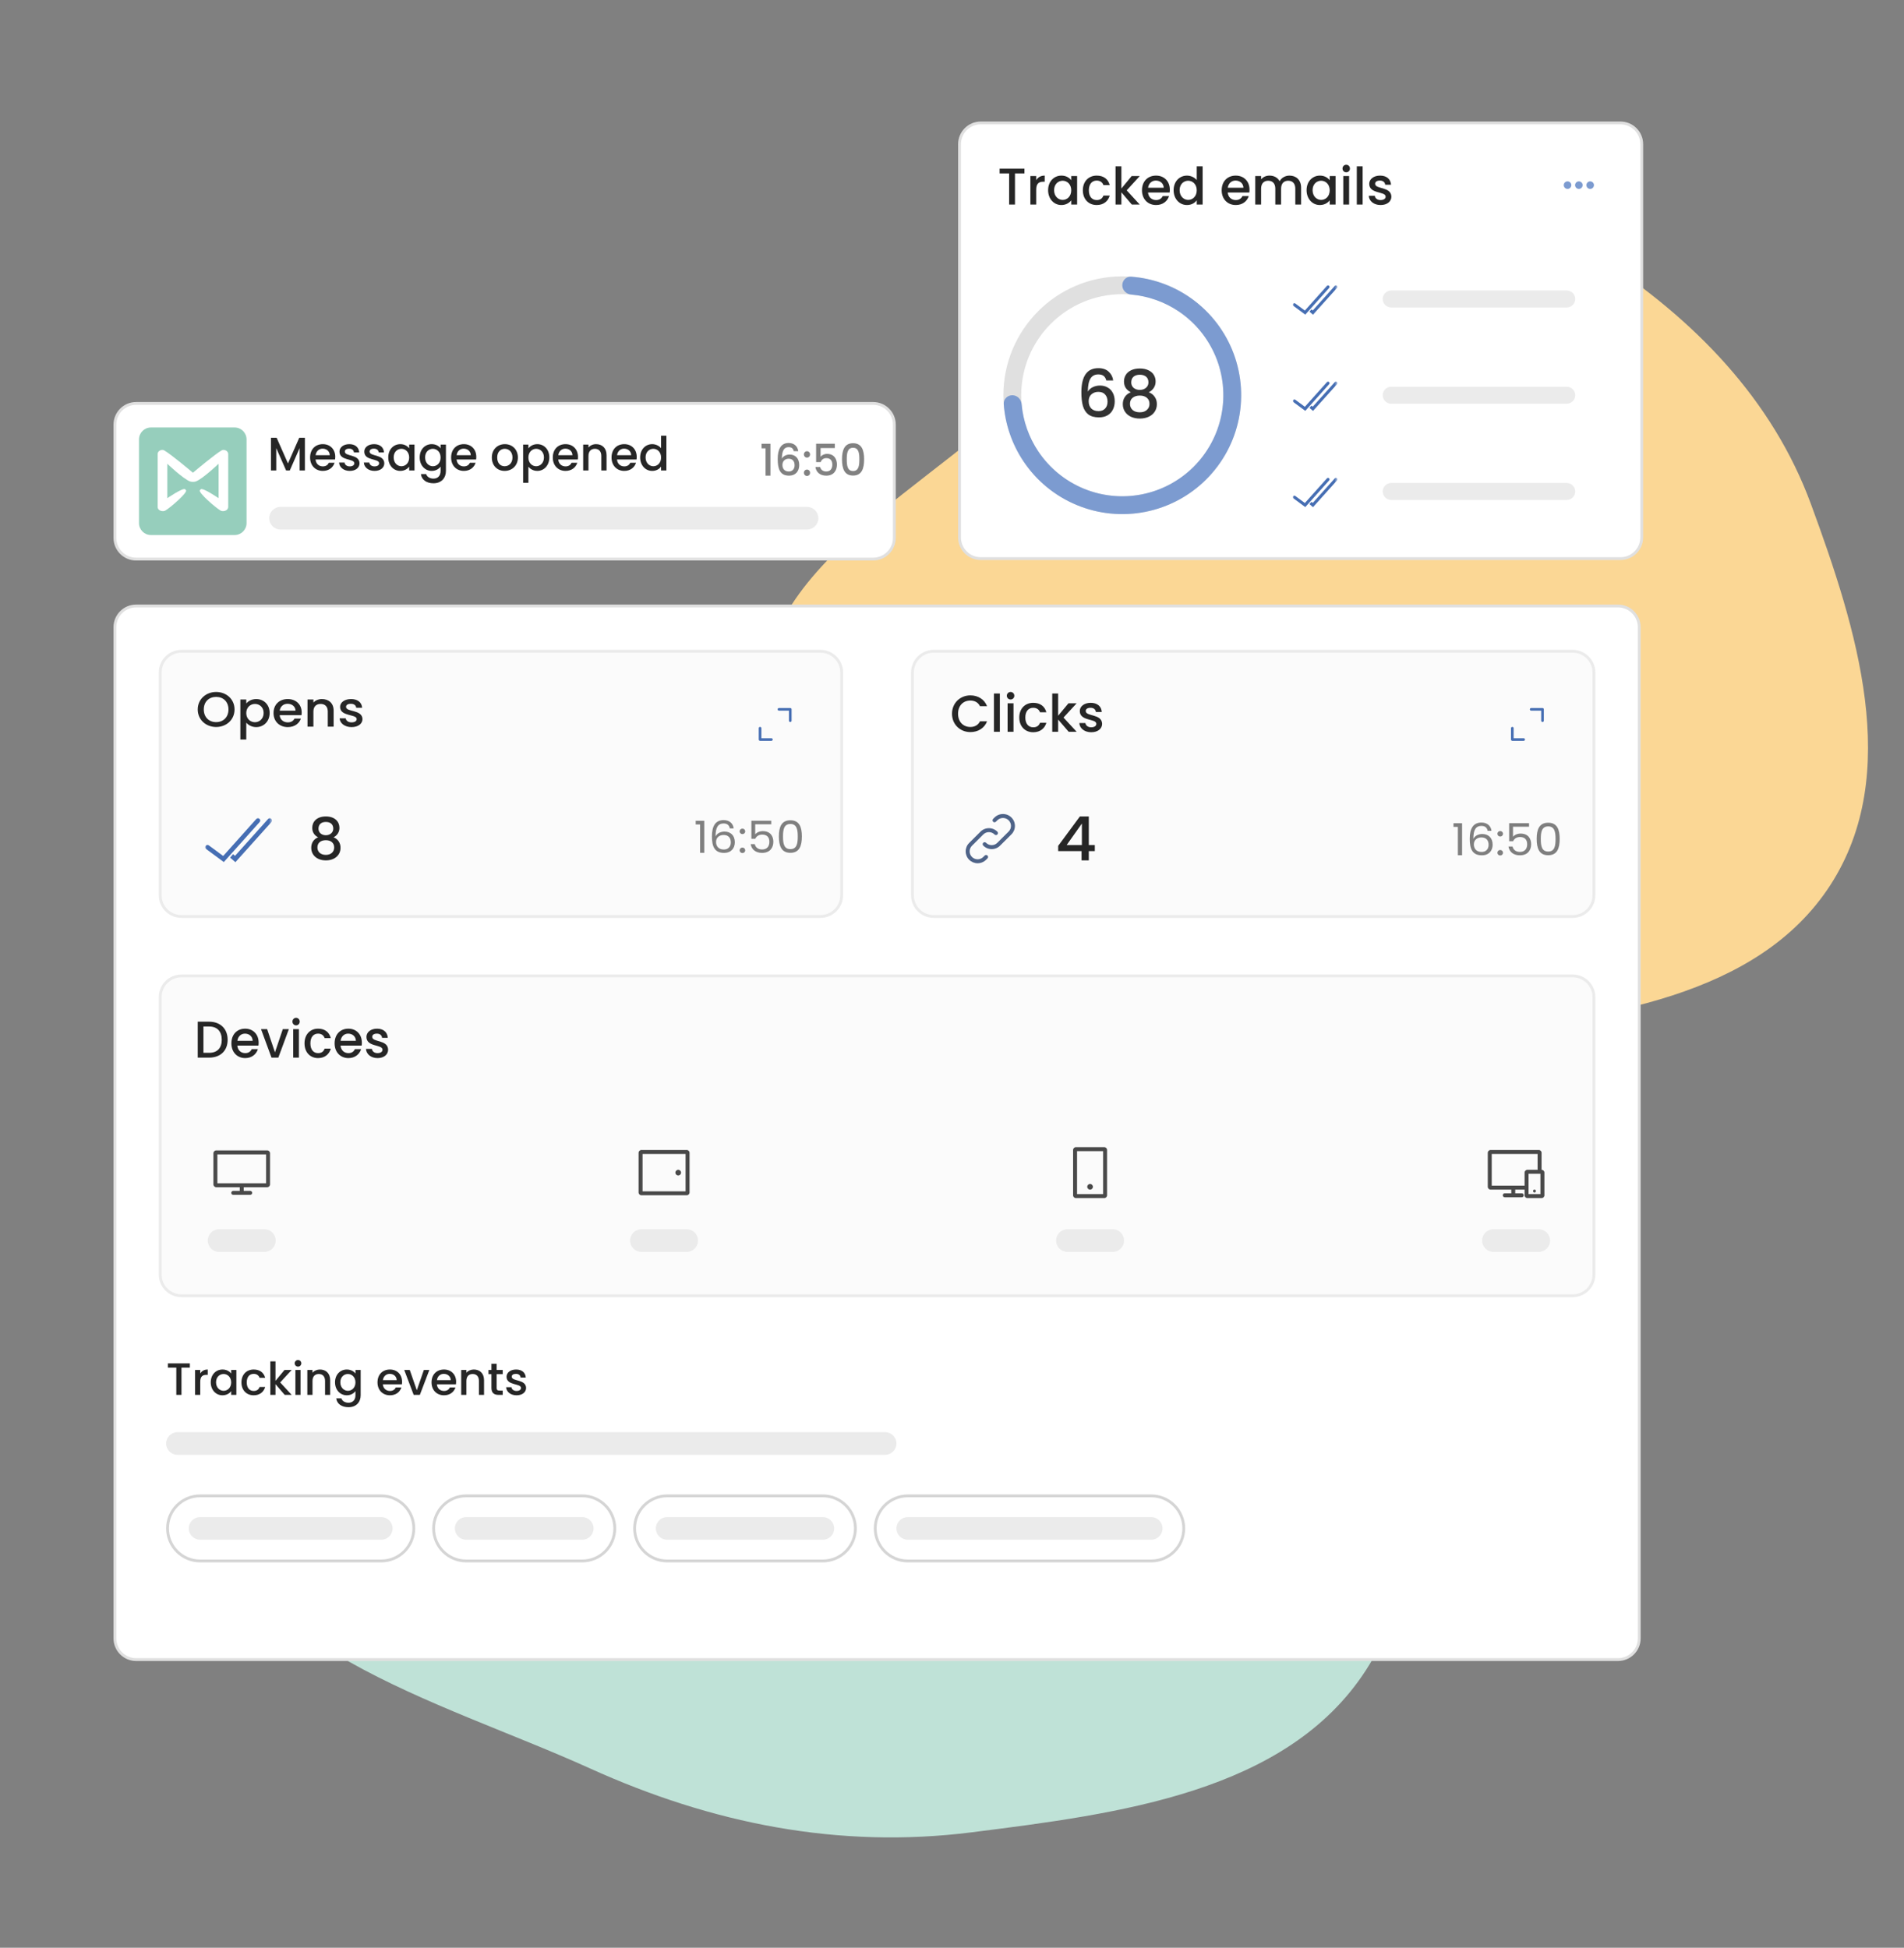 <svg width="520" height="532" viewBox="0 0 520 532" fill="none" xmlns="http://www.w3.org/2000/svg">
<rect x="0" y="0" width="520" height="532" fill="#808080" stroke="none"/>
<g clip-path="url(#clip0_22481_8296)">
<mask id="mask0_22481_8296" style="mask-type:luminance" maskUnits="userSpaceOnUse" x="0" y="0" width="520" height="532">
<path d="M520 0H0V532H520V0Z" fill="white"/>
</mask>
<g mask="url(#mask0_22481_8296)">
<path fill-rule="evenodd" clip-rule="evenodd" d="M138.397 305.43C161.25 280.979 177.427 248 210.527 240.903C243.887 233.75 276.128 251.293 304.546 269.806C332.73 288.166 355.861 311.885 367.307 343.037C380.885 379.99 394.515 423.021 373.035 456.202C351.401 489.62 305.529 495.393 265.395 500.465C229.021 505.062 194.348 498.064 161.074 482.988C119.852 464.31 62.051 449.841 56.425 405.783C50.786 361.632 107.691 338.284 138.397 305.43Z" fill="#BFE2D7"/>
<path fill-rule="evenodd" clip-rule="evenodd" d="M284.165 103.159C305.174 80.681 320.045 50.362 350.475 43.838C381.143 37.262 410.783 53.39 436.908 70.409C462.818 87.288 484.083 109.093 494.606 137.732C507.088 171.703 519.618 211.263 499.871 241.767C479.983 272.488 437.812 277.796 400.916 282.458C367.477 286.684 335.601 280.251 305.012 266.391C267.116 249.221 213.979 235.919 208.806 195.416C203.622 154.827 255.936 133.363 284.165 103.159Z" fill="#FBD795"/>
<path d="M442.572 33.582H267.852C264.65 33.582 262.054 36.178 262.054 39.38V146.778C262.054 149.98 264.65 152.576 267.852 152.576H442.572C445.774 152.576 448.37 149.98 448.37 146.778V39.38C448.37 36.178 445.774 33.582 442.572 33.582Z" fill="white"/>
<path d="M442.572 33.582H267.852C264.65 33.582 262.054 36.178 262.054 39.38V146.778C262.054 149.98 264.65 152.576 267.852 152.576H442.572C445.774 152.576 448.37 149.98 448.37 146.778V39.38C448.37 36.178 445.774 33.582 442.572 33.582Z" stroke="#E0E0E0" stroke-width="0.773"/>
<path d="M273 47.372V46.059H279.79V47.372H277.2V55.873H275.604V47.372H273ZM283.003 51.778V55.873H281.407V48.093H283.003V49.222C283.451 48.446 284.222 47.965 285.313 47.965V49.632H284.907C283.731 49.632 283.003 50.126 283.003 51.778ZM286.249 51.947C286.249 49.547 287.858 47.965 289.889 47.965C291.191 47.965 292.087 48.587 292.562 49.222V48.093H294.173V55.873H292.562V54.715C292.072 55.379 291.149 56 289.861 56C287.858 56 286.249 54.348 286.249 51.947ZM292.562 51.976C292.562 50.309 291.428 49.363 290.225 49.363C289.034 49.363 287.887 50.267 287.887 51.947C287.887 53.628 289.034 54.602 290.225 54.602C291.428 54.602 292.562 53.656 292.562 51.976ZM295.737 51.976C295.737 49.547 297.305 47.965 299.518 47.965C301.408 47.965 302.64 48.911 303.074 50.55H301.352C301.086 49.801 300.47 49.321 299.518 49.321C298.23 49.321 297.375 50.281 297.375 51.976C297.375 53.684 298.23 54.644 299.518 54.644C300.47 54.644 301.057 54.221 301.352 53.416H303.074C302.64 54.941 301.408 56 299.518 56C297.305 56 295.737 54.419 295.737 51.976ZM304.665 55.873V45.424H306.261V51.495L309.061 48.093H311.273L307.716 51.99L311.273 55.873H309.116L306.261 52.526V55.873H304.665ZM315.666 49.321C314.587 49.321 313.719 50.055 313.551 51.284H317.822C317.793 50.084 316.855 49.321 315.666 49.321ZM319.277 53.557C318.844 54.913 317.625 56 315.736 56C313.523 56 311.885 54.419 311.885 51.976C311.885 49.533 313.453 47.965 315.736 47.965C317.934 47.965 319.488 49.505 319.488 51.792C319.488 52.06 319.473 52.315 319.431 52.583H313.538C313.649 53.868 314.559 54.644 315.736 54.644C316.715 54.644 317.261 54.164 317.556 53.557H319.277ZM320.526 51.947C320.526 49.547 322.137 47.965 324.181 47.965C325.188 47.965 326.252 48.446 326.841 49.18V45.424H328.45V55.873H326.841V54.701C326.351 55.407 325.427 56 324.166 56C322.137 56 320.526 54.348 320.526 51.947ZM326.841 51.976C326.841 50.309 325.707 49.363 324.502 49.363C323.313 49.363 322.164 50.267 322.164 51.947C322.164 53.628 323.313 54.602 324.502 54.602C325.707 54.602 326.841 53.656 326.841 51.976ZM337.432 49.321C336.354 49.321 335.486 50.055 335.319 51.284H339.588C339.561 50.084 338.623 49.321 337.432 49.321ZM341.045 53.557C340.61 54.913 339.392 56 337.502 56C335.29 56 333.652 54.419 333.652 51.976C333.652 49.533 335.22 47.965 337.502 47.965C339.7 47.965 341.254 49.505 341.254 51.792C341.254 52.06 341.241 52.315 341.199 52.583H335.304C335.416 53.868 336.326 54.644 337.502 54.644C338.482 54.644 339.029 54.164 339.322 53.557H341.045ZM353.76 55.873V51.524C353.76 50.097 352.99 49.363 351.828 49.363C350.652 49.363 349.881 50.097 349.881 51.524V55.873H348.3V51.524C348.3 50.097 347.529 49.363 346.368 49.363C345.191 49.363 344.421 50.097 344.421 51.524V55.873H342.825V48.093H344.421V48.982C344.94 48.347 345.78 47.965 346.703 47.965C347.922 47.965 348.944 48.488 349.476 49.505C349.952 48.559 351.044 47.965 352.165 47.965C353.97 47.965 355.342 49.109 355.342 51.284V55.873H353.76ZM356.841 51.947C356.841 49.547 358.451 47.965 360.482 47.965C361.783 47.965 362.68 48.587 363.155 49.222V48.093H364.766V55.873H363.155V54.715C362.665 55.379 361.741 56 360.453 56C358.451 56 356.841 54.348 356.841 51.947ZM363.155 51.976C363.155 50.309 362.021 49.363 360.818 49.363C359.627 49.363 358.479 50.267 358.479 51.947C358.479 53.628 359.627 54.602 360.818 54.602C362.021 54.602 363.155 53.656 363.155 51.976ZM366.862 55.873V48.093H368.458V55.873H366.862ZM367.674 47.062C367.1 47.062 366.652 46.61 366.652 46.031C366.652 45.452 367.1 45 367.674 45C368.234 45 368.682 45.452 368.682 46.031C368.682 46.61 368.234 47.062 367.674 47.062ZM370.554 55.873V45.424H372.15V55.873H370.554ZM380 53.698C380 55.011 378.866 56 377.046 56C375.197 56 373.896 54.899 373.826 53.486H375.478C375.534 54.122 376.136 54.644 377.017 54.644C377.942 54.644 378.431 54.249 378.431 53.712C378.431 52.187 373.951 53.063 373.951 50.211C373.951 48.968 375.1 47.965 376.92 47.965C378.67 47.965 379.818 48.911 379.902 50.465H378.306C378.25 49.787 377.732 49.321 376.864 49.321C376.01 49.321 375.562 49.674 375.562 50.196C375.562 51.764 379.916 50.888 380 53.698Z" fill="#262626"/>
<mask id="mask1_22481_8296" style="mask-type:luminance" maskUnits="userSpaceOnUse" x="425" y="44" width="13" height="13">
<path d="M437.387 44.38H425.017V56.75H437.387V44.38Z" fill="white"/>
</mask>
<g mask="url(#mask1_22481_8296)">
<path fill-rule="evenodd" clip-rule="evenodd" d="M428.11 49.534C428.679 49.534 429.141 49.996 429.141 50.565C429.141 51.134 428.679 51.596 428.11 51.596C427.541 51.596 427.079 51.134 427.079 50.565C427.079 49.996 427.541 49.534 428.11 49.534Z" fill="#7C9BD0"/>
<path fill-rule="evenodd" clip-rule="evenodd" d="M431.202 49.534C431.771 49.534 432.233 49.996 432.233 50.565C432.233 51.134 431.771 51.596 431.202 51.596C430.633 51.596 430.171 51.134 430.171 50.565C430.171 49.996 430.633 49.534 431.202 49.534Z" fill="#7C9BD0"/>
<path fill-rule="evenodd" clip-rule="evenodd" d="M434.294 49.534C434.864 49.534 435.325 49.996 435.325 50.565C435.325 51.134 434.864 51.596 434.294 51.596C433.725 51.596 433.264 51.134 433.264 50.565C433.264 49.996 433.725 49.534 434.294 49.534Z" fill="#7C9BD0"/>
</g>
<path d="M338.977 107.951C338.977 125.884 324.439 140.421 306.507 140.421C288.574 140.421 274.037 125.884 274.037 107.951C274.037 90.018 288.574 75.481 306.507 75.481C324.439 75.481 338.977 90.018 338.977 107.951ZM278.907 107.951C278.907 123.194 291.264 135.551 306.507 135.551C321.749 135.551 334.106 123.194 334.106 107.951C334.106 92.708 321.749 80.351 306.507 80.351C291.264 80.351 278.907 92.708 278.907 107.951Z" fill="#E0E0E0"/>
<path d="M276.472 107.951C275.127 107.951 274.027 109.043 274.128 110.384C274.546 115.949 276.393 121.327 279.509 125.99C283.077 131.33 288.148 135.492 294.081 137.949C300.014 140.407 306.543 141.05 312.841 139.797C319.14 138.544 324.925 135.452 329.466 130.911C334.007 126.37 337.1 120.584 338.353 114.286C339.606 107.987 338.963 101.458 336.505 95.525C334.047 89.592 329.886 84.521 324.546 80.953C319.883 77.838 314.505 75.99 308.94 75.572C307.599 75.472 306.507 76.571 306.507 77.916C306.507 79.261 307.599 80.34 308.939 80.459C313.539 80.866 317.978 82.423 321.84 85.003C326.379 88.036 329.916 92.346 332.005 97.389C334.094 102.432 334.641 107.982 333.576 113.335C332.511 118.689 329.882 123.607 326.022 127.467C322.163 131.327 317.245 133.955 311.891 135.02C306.537 136.085 300.988 135.539 295.945 133.45C290.902 131.361 286.591 127.823 283.558 123.284C280.978 119.423 279.421 114.984 279.014 110.383C278.896 109.043 277.817 107.951 276.472 107.951Z" fill="#7C9BD0"/>
<path d="M302.136 103.92C302.004 103.368 301.764 102.954 301.416 102.678C301.068 102.402 300.582 102.264 299.958 102.264C299.01 102.264 298.302 102.63 297.834 103.362C297.366 104.082 297.12 105.282 297.096 106.962C297.408 106.434 297.864 106.026 298.464 105.738C299.064 105.45 299.712 105.306 300.408 105.306C301.2 105.306 301.896 105.48 302.496 105.828C303.108 106.164 303.582 106.656 303.918 107.304C304.266 107.952 304.44 108.726 304.44 109.626C304.44 110.466 304.272 111.216 303.936 111.876C303.612 112.536 303.126 113.058 302.478 113.442C301.83 113.814 301.05 114 300.138 114C298.902 114 297.93 113.73 297.222 113.19C296.526 112.638 296.034 111.864 295.746 110.868C295.47 109.872 295.332 108.63 295.332 107.142C295.332 102.75 296.88 100.554 299.976 100.554C301.176 100.554 302.118 100.878 302.802 101.526C303.498 102.174 303.906 102.972 304.026 103.92H302.136ZM299.958 107.034C299.226 107.034 298.602 107.256 298.086 107.7C297.582 108.132 297.33 108.762 297.33 109.59C297.33 110.418 297.564 111.078 298.032 111.57C298.512 112.05 299.178 112.29 300.03 112.29C300.786 112.29 301.38 112.056 301.812 111.588C302.256 111.12 302.478 110.496 302.478 109.716C302.478 108.9 302.262 108.252 301.83 107.772C301.41 107.28 300.786 107.034 299.958 107.034ZM308.843 107.142C307.595 106.518 306.971 105.534 306.971 104.19C306.971 103.542 307.133 102.948 307.457 102.408C307.781 101.868 308.267 101.442 308.915 101.13C309.563 100.806 310.355 100.644 311.291 100.644C312.215 100.644 313.001 100.806 313.649 101.13C314.309 101.442 314.801 101.868 315.125 102.408C315.449 102.948 315.611 103.542 315.611 104.19C315.611 104.862 315.437 105.456 315.089 105.972C314.753 106.476 314.303 106.866 313.739 107.142C314.423 107.394 314.963 107.808 315.359 108.384C315.755 108.948 315.953 109.614 315.953 110.382C315.953 111.162 315.755 111.852 315.359 112.452C314.963 113.052 314.411 113.514 313.703 113.838C312.995 114.162 312.191 114.324 311.291 114.324C310.391 114.324 309.587 114.162 308.879 113.838C308.183 113.514 307.637 113.052 307.241 112.452C306.845 111.852 306.647 111.162 306.647 110.382C306.647 109.602 306.845 108.93 307.241 108.366C307.637 107.802 308.171 107.394 308.843 107.142ZM313.649 104.442C313.649 103.77 313.439 103.254 313.019 102.894C312.599 102.534 312.023 102.354 311.291 102.354C310.571 102.354 310.001 102.534 309.581 102.894C309.161 103.254 308.951 103.776 308.951 104.46C308.951 105.06 309.167 105.552 309.599 105.936C310.043 106.308 310.607 106.494 311.291 106.494C311.975 106.494 312.539 106.302 312.983 105.918C313.427 105.534 313.649 105.042 313.649 104.442ZM311.291 108.042C310.499 108.042 309.851 108.24 309.347 108.636C308.855 109.02 308.609 109.578 308.609 110.31C308.609 110.994 308.849 111.552 309.329 111.984C309.809 112.404 310.463 112.614 311.291 112.614C312.107 112.614 312.749 112.398 313.217 111.966C313.697 111.534 313.937 110.982 313.937 110.31C313.937 109.59 313.691 109.032 313.199 108.636C312.719 108.24 312.083 108.042 311.291 108.042Z" fill="#333333"/>
<mask id="mask2_22481_8296" style="mask-type:luminance" maskUnits="userSpaceOnUse" x="352" y="75" width="14" height="13">
<path d="M365.263 75.481H352.893V87.85H365.263V75.481Z" fill="white"/>
</mask>
<g mask="url(#mask2_22481_8296)">
<path d="M353.756 82.893C353.572 82.758 353.314 82.797 353.179 82.98C353.044 83.163 353.083 83.422 353.266 83.557L353.756 82.893ZM356.429 85.376L356.184 85.708L356.486 85.931L356.736 85.651L356.429 85.376ZM363.01 78.642C363.162 78.472 363.147 78.212 362.978 78.06C362.808 77.908 362.547 77.922 362.396 78.092L363.01 78.642ZM358.559 85.376L358.29 85.689L358.596 85.952L358.866 85.652L358.559 85.376ZM365.157 78.642C365.309 78.473 365.295 78.212 365.125 78.06C364.956 77.908 364.695 77.922 364.543 78.091L365.157 78.642ZM358.481 84.765L358.168 84.496L357.631 85.121L357.943 85.39L358.481 84.765ZM353.266 83.557L356.184 85.708L356.673 85.044L353.756 82.893L353.266 83.557ZM356.736 85.651L359.873 82.147L363.01 78.642L362.396 78.092L356.121 85.101L356.736 85.651ZM358.866 85.652L365.157 78.642L364.543 78.091L358.252 85.101L358.866 85.652ZM357.943 85.39L358.29 85.689L358.828 85.064L358.481 84.765L357.943 85.39Z" fill="#466EB3"/>
</g>
<path d="M427.884 79.347H379.952C378.671 79.347 377.632 80.385 377.632 81.666C377.632 82.947 378.671 83.986 379.952 83.986H427.884C429.164 83.986 430.203 82.947 430.203 81.666C430.203 80.385 429.164 79.347 427.884 79.347Z" fill="#EBEBEB"/>
<mask id="mask3_22481_8296" style="mask-type:luminance" maskUnits="userSpaceOnUse" x="352" y="101" width="14" height="14">
<path d="M365.263 101.766H352.893V114.136H365.263V101.766Z" fill="white"/>
</mask>
<g mask="url(#mask3_22481_8296)">
<path d="M353.756 109.179C353.572 109.043 353.314 109.082 353.179 109.266C353.044 109.449 353.083 109.707 353.266 109.842L353.756 109.179ZM356.429 111.662L356.184 111.994L356.486 112.216L356.736 111.937L356.429 111.662ZM363.01 104.927C363.162 104.758 363.147 104.497 362.978 104.345C362.808 104.193 362.547 104.208 362.396 104.377L363.01 104.927ZM358.559 111.662L358.29 111.974L358.596 112.238L358.866 111.937L358.559 111.662ZM365.157 104.928C365.309 104.758 365.295 104.498 365.125 104.346C364.956 104.193 364.695 104.208 364.543 104.377L365.157 104.928ZM358.481 111.051L358.168 110.782L357.631 111.407L357.943 111.676L358.481 111.051ZM353.266 109.842L356.184 111.994L356.673 111.33L353.756 109.179L353.266 109.842ZM356.736 111.937L359.873 108.432L363.01 104.927L362.396 104.377L356.121 111.387L356.736 111.937ZM358.866 111.937L365.157 104.928L364.543 104.377L358.252 111.386L358.866 111.937ZM357.943 111.676L358.29 111.974L358.828 111.349L358.481 111.051L357.943 111.676Z" fill="#466EB3"/>
</g>
<path d="M427.884 105.632H379.952C378.671 105.632 377.632 106.67 377.632 107.951C377.632 109.232 378.671 110.271 379.952 110.271H427.884C429.164 110.271 430.203 109.232 430.203 107.951C430.203 106.67 429.164 105.632 427.884 105.632Z" fill="#EBEBEB"/>
<mask id="mask4_22481_8296" style="mask-type:luminance" maskUnits="userSpaceOnUse" x="352" y="128" width="14" height="13">
<path d="M365.263 128.052H352.893V140.422H365.263V128.052Z" fill="white"/>
</mask>
<g mask="url(#mask4_22481_8296)">
<path d="M353.756 135.464C353.572 135.329 353.314 135.368 353.179 135.551C353.044 135.734 353.083 135.992 353.266 136.128L353.756 135.464ZM356.429 137.947L356.184 138.279L356.486 138.502L356.736 138.222L356.429 137.947ZM363.01 131.213C363.162 131.043 363.147 130.782 362.978 130.63C362.808 130.479 362.547 130.493 362.396 130.663L363.01 131.213ZM358.559 137.947L358.29 138.26L358.596 138.523L358.866 138.222L358.559 137.947ZM365.157 131.213C365.309 131.044 365.295 130.783 365.125 130.631C364.956 130.479 364.695 130.493 364.543 130.662L365.157 131.213ZM358.481 137.336L358.168 137.067L357.631 137.692L357.943 137.961L358.481 137.336ZM353.266 136.128L356.184 138.279L356.673 137.615L353.756 135.464L353.266 136.128ZM356.736 138.222L359.873 134.717L363.01 131.213L362.396 130.663L356.121 137.672L356.736 138.222ZM358.866 138.222L365.157 131.213L364.543 130.662L358.252 137.672L358.866 138.222ZM357.943 137.961L358.29 138.26L358.828 137.634L358.481 137.336L357.943 137.961Z" fill="#466EB3"/>
</g>
<path d="M427.884 131.917H379.952C378.671 131.917 377.632 132.955 377.632 134.236C377.632 135.517 378.671 136.556 379.952 136.556H427.884C429.164 136.556 430.203 135.517 430.203 134.236C430.203 132.955 429.164 131.917 427.884 131.917Z" fill="#EBEBEB"/>
<path d="M441.889 165.514H37.185C33.983 165.514 31.387 168.11 31.387 171.312V447.49C31.387 450.692 33.983 453.288 37.185 453.288H441.889C445.092 453.288 447.688 450.692 447.688 447.49V171.312C447.688 168.11 445.092 165.514 441.889 165.514Z" fill="white"/>
<path d="M441.889 165.514H37.185C33.983 165.514 31.387 168.11 31.387 171.312V447.49C31.387 450.692 33.983 453.288 37.185 453.288H441.889C445.092 453.288 447.688 450.692 447.688 447.49V171.312C447.688 168.11 445.092 165.514 441.889 165.514Z" stroke="#E0E0E0" stroke-width="0.773"/>
<path d="M224.075 177.884H49.555C46.352 177.884 43.756 180.48 43.756 183.682V244.522C43.756 247.724 46.352 250.32 49.555 250.32H224.075C227.277 250.32 229.873 247.724 229.873 244.522V183.682C229.873 180.48 227.277 177.884 224.075 177.884Z" fill="#FBFBFB"/>
<path d="M224.075 177.884H49.555C46.352 177.884 43.756 180.48 43.756 183.682V244.522C43.756 247.724 46.352 250.32 49.555 250.32H224.075C227.277 250.32 229.873 247.724 229.873 244.522V183.682C229.873 180.48 227.277 177.884 224.075 177.884Z" stroke="#EBEBEB" stroke-width="0.773"/>
<path d="M64.055 193.777C64.055 196.59 61.832 198.567 59.028 198.567C56.252 198.567 54 196.59 54 193.777C54 190.978 56.252 189 59.028 189C61.832 189 64.055 190.978 64.055 193.777ZM55.657 193.777C55.657 195.89 57.073 197.236 59.028 197.236C60.982 197.236 62.398 195.89 62.398 193.777C62.398 191.664 60.982 190.346 59.028 190.346C57.073 190.346 55.657 191.664 55.657 193.777ZM67.258 192.149C67.754 191.529 68.703 190.938 69.977 190.938C72.031 190.938 73.645 192.444 73.645 194.732C73.645 197.02 72.031 198.595 69.977 198.595C68.689 198.595 67.768 197.976 67.258 197.397V202H65.644V191.058H67.258V192.149ZM72.002 194.732C72.002 193.131 70.841 192.269 69.623 192.269C68.419 192.269 67.258 193.171 67.258 194.76C67.258 196.361 68.419 197.263 69.623 197.263C70.841 197.263 72.002 196.334 72.002 194.732ZM78.527 192.229C77.437 192.229 76.559 192.93 76.389 194.1H80.708C80.68 192.956 79.731 192.229 78.527 192.229ZM82.181 196.266C81.742 197.559 80.51 198.595 78.598 198.595C76.361 198.595 74.704 197.088 74.704 194.76C74.704 192.431 76.29 190.938 78.598 190.938C80.822 190.938 82.394 192.404 82.394 194.584C82.394 194.84 82.379 195.083 82.337 195.338H76.375C76.488 196.562 77.409 197.303 78.598 197.303C79.59 197.303 80.142 196.845 80.439 196.266H82.181ZM89.52 198.474V194.329C89.52 192.97 88.741 192.269 87.565 192.269C86.376 192.269 85.597 192.97 85.597 194.329V198.474H83.982V191.058H85.597V191.906C86.121 191.301 86.985 190.938 87.919 190.938C89.746 190.938 91.12 192.028 91.12 194.1V198.474H89.52ZM99 196.401C99 197.653 97.853 198.595 96.012 198.595C94.142 198.595 92.825 197.545 92.755 196.199H94.426C94.482 196.805 95.091 197.303 95.984 197.303C96.918 197.303 97.414 196.926 97.414 196.414C97.414 194.961 92.882 195.795 92.882 193.078C92.882 191.893 94.043 190.938 95.884 190.938C97.655 190.938 98.816 191.84 98.901 193.319H97.286C97.23 192.674 96.706 192.229 95.828 192.229C94.964 192.229 94.511 192.566 94.511 193.064C94.511 194.557 98.915 193.723 99 196.401Z" fill="#262626"/>
<path fill-rule="evenodd" clip-rule="evenodd" d="M215.829 197.197C215.63 197.197 215.468 197.035 215.468 196.836V194.104H212.737C212.538 194.104 212.376 193.943 212.376 193.744C212.376 193.544 212.538 193.383 212.737 193.383H215.829C216.028 193.383 216.19 193.544 216.19 193.744V196.836C216.19 197.035 216.028 197.197 215.829 197.197Z" fill="#466EB3"/>
<path fill-rule="evenodd" clip-rule="evenodd" d="M207.582 198.537C207.782 198.537 207.943 198.698 207.943 198.898V201.629H210.675C210.874 201.629 211.036 201.791 211.036 201.99C211.036 202.189 210.874 202.351 210.675 202.351H207.582C207.383 202.351 207.222 202.189 207.222 201.99V198.898C207.222 198.698 207.383 198.537 207.582 198.537Z" fill="#466EB3"/>
<mask id="mask5_22481_8296" style="mask-type:luminance" maskUnits="userSpaceOnUse" x="55" y="219" width="20" height="20">
<path d="M74.294 219.783H55.739V238.338H74.294V219.783Z" fill="white"/>
</mask>
<g mask="url(#mask5_22481_8296)">
<path d="M57.034 230.901C56.759 230.698 56.372 230.757 56.169 231.032C55.966 231.307 56.025 231.694 56.3 231.897L57.034 230.901ZM61.043 234.626L60.676 235.124L61.129 235.458L61.504 235.039L61.043 234.626ZM70.915 224.524C71.143 224.27 71.121 223.879 70.867 223.651C70.612 223.423 70.222 223.445 69.994 223.699L70.915 224.524ZM64.239 234.626L63.835 235.095L64.294 235.49L64.699 235.039L64.239 234.626ZM74.135 224.525C74.363 224.271 74.342 223.88 74.088 223.652C73.834 223.424 73.443 223.445 73.215 223.699L74.135 224.525ZM64.122 233.709L63.653 233.306L62.846 234.244L63.315 234.647L64.122 233.709ZM56.3 231.897L60.676 235.124L61.41 234.128L57.034 230.901L56.3 231.897ZM61.504 235.039L66.21 229.782L70.915 224.524L69.994 223.699L60.583 234.214L61.504 235.039ZM64.699 235.039L74.135 224.525L73.215 223.699L63.778 234.213L64.699 235.039ZM63.315 234.647L63.835 235.095L64.642 234.157L64.122 233.709L63.315 234.647Z" fill="#466EB3"/>
</g>
<path d="M86.888 228.7C85.928 228.211 85.278 227.39 85.278 226.111C85.278 224.438 86.501 223 88.992 223C91.484 223 92.706 224.454 92.706 226.111C92.706 227.342 92.01 228.243 91.097 228.7C92.242 229.143 93 230.17 93 231.542C93 233.642 91.329 235 88.992 235C86.671 235 85 233.642 85 231.542C85 230.154 85.758 229.127 86.888 228.7ZM88.992 228.131C90.168 228.131 91.019 227.374 91.019 226.332C91.019 225.148 90.23 224.5 88.992 224.5C87.785 224.5 86.981 225.132 86.981 226.348C86.981 227.39 87.816 228.131 88.992 228.131ZM88.992 229.49C87.692 229.49 86.687 230.138 86.687 231.48C86.687 232.649 87.553 233.5 88.992 233.5C90.416 233.5 91.267 232.633 91.267 231.48C91.267 230.184 90.323 229.49 88.992 229.49Z" fill="#262626"/>
<path opacity="0.69" d="M191.199 232.928V225.185H190V224.181H192.347V232.928H191.199ZM200.378 226.262H199.33C199.155 225.416 198.643 224.919 197.619 224.919C196.184 224.919 195.41 225.875 195.422 228.477C195.809 227.617 196.796 227.133 197.87 227.133C199.555 227.133 200.69 228.211 200.69 230.049C200.69 231.645 199.717 232.952 197.745 232.952C195.073 232.952 194.435 231.09 194.435 228.44C194.435 225.694 195.348 224 197.632 224C199.355 224 200.229 225.041 200.378 226.262ZM197.632 228.064C196.595 228.064 195.559 228.658 195.559 229.964C195.559 231.125 196.259 232.032 197.683 232.032C198.856 232.032 199.592 231.271 199.592 230.086C199.592 228.851 198.93 228.064 197.632 228.064ZM203.522 232.25C203.522 232.674 203.185 233 202.772 233C202.336 233 201.998 232.674 201.998 232.25C201.998 231.828 202.336 231.5 202.772 231.5C203.185 231.5 203.522 231.828 203.522 232.25ZM203.522 227.073C203.522 227.496 203.185 227.823 202.772 227.823C202.336 227.823 201.998 227.496 201.998 227.073C201.998 226.65 202.336 226.322 202.772 226.322C203.185 226.322 203.522 226.65 203.522 227.073ZM205.205 224.17H210.636V225.137H206.255V227.895C206.629 227.399 207.428 227.012 208.314 227.012C210.511 227.012 211.211 228.548 211.211 229.903C211.211 231.597 210.237 232.952 208.127 232.952C206.329 232.952 205.243 231.972 205.018 230.556H206.13C206.342 231.476 207.078 232.021 208.14 232.021C209.513 232.021 210.125 231.125 210.125 229.928C210.125 228.681 209.463 227.956 208.152 227.956C207.241 227.956 206.579 228.415 206.279 229.105H205.205V224.17ZM212.721 228.463C212.721 225.96 213.37 224.048 215.866 224.048C218.351 224.048 219 225.96 219 228.463C219 231.005 218.351 232.928 215.866 232.928C213.37 232.928 212.721 231.005 212.721 228.463ZM217.876 228.463C217.876 226.65 217.639 225.052 215.866 225.052C214.081 225.052 213.845 226.65 213.845 228.463C213.845 230.352 214.081 231.924 215.866 231.924C217.639 231.924 217.876 230.352 217.876 228.463Z" fill="#474747"/>
<path d="M429.52 177.883H254.999C251.797 177.883 249.201 180.479 249.201 183.681V244.522C249.201 247.724 251.797 250.32 254.999 250.32H429.52C432.722 250.32 435.318 247.724 435.318 244.522V183.681C435.318 180.479 432.722 177.883 429.52 177.883Z" fill="#FBFBFB"/>
<path d="M429.52 177.883H254.999C251.797 177.883 249.201 180.479 249.201 183.681V244.522C249.201 247.724 251.797 250.32 254.999 250.32H429.52C432.722 250.32 435.318 247.724 435.318 244.522V183.681C435.318 180.479 432.722 177.883 429.52 177.883Z" stroke="#EBEBEB" stroke-width="0.773"/>
<path d="M260 194.945C260 192.007 262.246 189.932 265.013 189.932C267.062 189.932 268.827 190.963 269.576 192.883H267.641C267.119 191.838 266.186 191.344 265.013 191.344C263.064 191.344 261.653 192.728 261.653 194.945C261.653 197.162 263.064 198.56 265.013 198.56C266.186 198.56 267.119 198.066 267.641 197.02H269.576C268.827 198.942 267.062 199.958 265.013 199.958C262.246 199.958 260 197.896 260 194.945ZM271.46 199.873V189.424H273.07V199.873H271.46ZM275.184 199.873V192.092H276.794V199.873H275.184ZM276.003 191.061C275.424 191.061 274.972 190.61 274.972 190.031C274.972 189.451 275.424 189 276.003 189C276.568 189 277.02 189.451 277.02 190.031C277.02 190.61 276.568 191.061 276.003 191.061ZM278.371 195.976C278.371 193.547 279.953 191.965 282.184 191.965C284.091 191.965 285.334 192.911 285.771 194.55H284.035C283.765 193.801 283.144 193.321 282.184 193.321C280.885 193.321 280.024 194.281 280.024 195.976C280.024 197.685 280.885 198.645 282.184 198.645C283.144 198.645 283.738 198.221 284.035 197.416H285.771C285.334 198.942 284.091 200 282.184 200C279.953 200 278.371 198.419 278.371 195.976ZM287.376 199.873V189.424H288.985V195.496L291.81 192.092H294.042L290.455 195.989L294.042 199.873H291.867L288.985 196.527V199.873H287.376ZM301 197.698C301 199.012 299.856 200 298.02 200C296.157 200 294.843 198.899 294.772 197.487H296.439C296.495 198.122 297.102 198.645 297.993 198.645C298.924 198.645 299.419 198.25 299.419 197.713C299.419 196.188 294.9 197.064 294.9 194.211C294.9 192.967 296.057 191.965 297.893 191.965C299.658 191.965 300.816 192.911 300.902 194.465H299.292C299.235 193.787 298.712 193.321 297.837 193.321C296.975 193.321 296.523 193.674 296.523 194.197C296.523 195.764 300.916 194.889 301 197.698Z" fill="#262626"/>
<path fill-rule="evenodd" clip-rule="evenodd" d="M421.273 197.196C421.074 197.196 420.913 197.035 420.913 196.835V194.104H418.181C417.982 194.104 417.82 193.942 417.82 193.743C417.82 193.544 417.982 193.382 418.181 193.382H421.273C421.473 193.382 421.634 193.544 421.634 193.743V196.835C421.634 197.035 421.473 197.196 421.273 197.196Z" fill="#466EB3"/>
<path fill-rule="evenodd" clip-rule="evenodd" d="M413.027 198.536C413.226 198.536 413.388 198.698 413.388 198.897V201.629H416.119C416.318 201.629 416.48 201.79 416.48 201.989C416.48 202.189 416.318 202.35 416.119 202.35H413.027C412.828 202.35 412.666 202.189 412.666 201.989V198.897C412.666 198.698 412.828 198.536 413.027 198.536Z" fill="#466EB3"/>
<path fill-rule="evenodd" clip-rule="evenodd" d="M271.615 223.285C272.227 222.676 273.057 222.333 273.922 222.333C274.788 222.333 275.618 222.676 276.23 223.285C276.843 223.895 277.187 224.723 277.187 225.587C277.187 226.45 276.843 227.278 276.23 227.888L273.15 230.955C272.849 231.26 272.49 231.503 272.094 231.669C271.697 231.835 271.271 231.92 270.841 231.92C270.41 231.92 269.984 231.835 269.587 231.669C269.19 231.503 268.831 231.259 268.529 230.953C268.319 230.74 268.322 230.397 268.535 230.187C268.748 229.978 269.091 229.981 269.301 230.194C269.501 230.397 269.741 230.56 270.005 230.67C270.27 230.781 270.554 230.838 270.841 230.838C271.128 230.838 271.412 230.781 271.676 230.67C271.941 230.56 272.18 230.397 272.381 230.194L272.385 230.19L275.467 227.121C275.876 226.714 276.105 226.162 276.105 225.587C276.105 225.012 275.876 224.46 275.467 224.052C275.057 223.645 274.502 223.416 273.922 223.416C273.343 223.416 272.787 223.645 272.378 224.052L271.993 224.436C271.781 224.647 271.439 224.646 271.228 224.434C271.017 224.223 271.017 223.88 271.229 223.669L271.615 223.285Z" fill="#4E6388"/>
<path fill-rule="evenodd" clip-rule="evenodd" d="M268.828 226.451C269.224 226.285 269.651 226.199 270.081 226.199C270.511 226.199 270.938 226.285 271.335 226.451C271.731 226.617 272.091 226.86 272.393 227.167C272.602 227.38 272.6 227.722 272.387 227.932C272.174 228.142 271.831 228.139 271.621 227.926C271.421 227.722 271.181 227.56 270.917 227.449C270.652 227.338 270.368 227.281 270.081 227.281C269.794 227.281 269.51 227.338 269.245 227.449C268.981 227.56 268.741 227.722 268.541 227.926L268.537 227.93L265.455 230.998C265.046 231.406 264.817 231.957 264.817 232.533C264.817 233.108 265.046 233.66 265.455 234.067C265.864 234.474 266.42 234.704 266.999 234.704C267.579 234.704 268.134 234.474 268.544 234.067L268.929 233.683C269.141 233.472 269.483 233.473 269.694 233.685C269.905 233.897 269.904 234.239 269.692 234.45L269.307 234.834C268.695 235.444 267.865 235.786 266.999 235.786C266.134 235.786 265.304 235.444 264.691 234.834C264.079 234.224 263.734 233.396 263.734 232.533C263.734 231.669 264.079 230.841 264.691 230.231L267.771 227.164C268.072 226.859 268.432 226.616 268.828 226.451Z" fill="#4E6388"/>
<path d="M295.384 235V232.466H289V231.032L294.926 223H297.36V230.816H299V232.466H297.36V235H295.384ZM291.31 230.816H295.472V224.934L291.31 230.816Z" fill="#262626"/>
<path opacity="0.69" d="M398.161 233.592V225.849H396.962V224.845H399.309V233.592H398.161ZM407.34 226.926H406.292C406.117 226.08 405.606 225.583 404.582 225.583C403.146 225.583 402.372 226.539 402.384 229.141C402.772 228.281 403.758 227.797 404.832 227.797C406.517 227.797 407.652 228.875 407.652 230.713C407.652 232.309 406.68 233.616 404.707 233.616C402.035 233.616 401.398 231.754 401.398 229.104C401.398 226.358 402.31 224.664 404.594 224.664C406.318 224.664 407.191 225.705 407.34 226.926ZM404.594 228.729C403.557 228.729 402.521 229.322 402.521 230.628C402.521 231.789 403.221 232.697 404.645 232.697C405.818 232.697 406.554 231.935 406.554 230.75C406.554 229.515 405.892 228.729 404.594 228.729ZM410.484 232.914C410.484 233.338 410.147 233.664 409.734 233.664C409.298 233.664 408.96 233.338 408.96 232.914C408.96 232.492 409.298 232.164 409.734 232.164C410.147 232.164 410.484 232.492 410.484 232.914ZM410.484 227.738C410.484 228.16 410.147 228.487 409.734 228.487C409.298 228.487 408.96 228.16 408.96 227.738C408.96 227.314 409.298 226.986 409.734 226.986C410.147 226.986 410.484 227.314 410.484 227.738ZM412.167 224.834H417.599V225.801H413.217V228.559C413.591 228.064 414.39 227.676 415.276 227.676C417.473 227.676 418.173 229.212 418.173 230.567C418.173 232.261 417.199 233.616 415.089 233.616C413.291 233.616 412.205 232.637 411.98 231.22H413.092C413.304 232.14 414.041 232.685 415.102 232.685C416.475 232.685 417.087 231.789 417.087 230.592C417.087 229.345 416.425 228.62 415.114 228.62C414.203 228.62 413.541 229.079 413.241 229.769H412.167V224.834ZM419.683 229.128C419.683 226.624 420.332 224.712 422.828 224.712C425.314 224.712 425.962 226.624 425.962 229.128C425.962 231.669 425.314 233.592 422.828 233.592C420.332 233.592 419.683 231.669 419.683 229.128ZM424.838 229.128C424.838 227.314 424.602 225.716 422.828 225.716C421.044 225.716 420.807 227.314 420.807 229.128C420.807 231.016 421.044 232.588 422.828 232.588C424.602 232.588 424.838 231.016 424.838 229.128Z" fill="#474747"/>
<path d="M429.52 266.555H49.555C46.352 266.555 43.756 269.151 43.756 272.353V348.117C43.756 351.319 46.352 353.915 49.555 353.915H429.52C432.722 353.915 435.318 351.319 435.318 348.117V272.353C435.318 269.151 432.722 266.555 429.52 266.555Z" fill="#FBFBFB"/>
<path d="M429.52 266.555H49.555C46.352 266.555 43.756 269.151 43.756 272.353V348.117C43.756 351.319 46.352 353.915 49.555 353.915H429.52C432.722 353.915 435.318 351.319 435.318 348.117V272.353C435.318 269.151 432.722 266.555 429.52 266.555Z" stroke="#EBEBEB" stroke-width="0.773"/>
<path d="M57.111 279.059C60.168 279.059 62.169 280.966 62.169 284.001C62.169 287.023 60.168 288.873 57.111 288.873H54V279.059H57.111ZM55.562 287.559H57.111C59.359 287.559 60.565 286.233 60.565 284.001C60.565 281.756 59.359 280.372 57.111 280.372H55.562V287.559ZM66.897 282.321C65.842 282.321 64.992 283.055 64.828 284.284H69.008C68.981 283.083 68.062 282.321 66.897 282.321ZM70.434 286.557C70.009 287.913 68.816 289 66.966 289C64.8 289 63.197 287.419 63.197 284.976C63.197 282.533 64.732 280.966 66.966 280.966C69.118 280.966 70.639 282.505 70.639 284.792C70.639 285.061 70.626 285.315 70.585 285.583H64.814C64.924 286.868 65.815 287.644 66.966 287.644C67.925 287.644 68.46 287.164 68.748 286.557H70.434ZM71.286 281.092H72.958L75.097 287.433L77.235 281.092H78.893L76.015 288.873H74.151L71.286 281.092ZM80.074 288.873V281.092H81.637V288.873H80.074ZM80.869 280.062C80.307 280.062 79.869 279.61 79.869 279.031C79.869 278.452 80.307 278 80.869 278C81.418 278 81.856 278.452 81.856 279.031C81.856 279.61 81.418 280.062 80.869 280.062ZM83.167 284.976C83.167 282.547 84.703 280.966 86.868 280.966C88.719 280.966 89.925 281.911 90.35 283.549H88.664C88.403 282.801 87.8 282.321 86.868 282.321C85.607 282.321 84.771 283.281 84.771 284.976C84.771 286.684 85.607 287.644 86.868 287.644C87.8 287.644 88.376 287.22 88.664 286.416H90.35C89.925 287.941 88.719 289 86.868 289C84.703 289 83.167 287.419 83.167 284.976ZM95.087 282.321C94.031 282.321 93.181 283.055 93.017 284.284H97.198C97.17 283.083 96.252 282.321 95.087 282.321ZM98.623 286.557C98.198 287.913 97.006 289 95.155 289C92.99 289 91.386 287.419 91.386 284.976C91.386 282.533 92.921 280.966 95.155 280.966C97.307 280.966 98.829 282.505 98.829 284.792C98.829 285.061 98.815 285.315 98.774 285.583H93.003C93.113 286.868 94.004 287.644 95.155 287.644C96.115 287.644 96.649 287.164 96.937 286.557H98.623ZM106 286.699C106 288.011 104.89 289 103.108 289C101.298 289 100.024 287.898 99.955 286.486H101.572C101.627 287.122 102.217 287.644 103.08 287.644C103.984 287.644 104.464 287.249 104.464 286.712C104.464 285.187 100.078 286.063 100.078 283.21C100.078 281.968 101.202 280.966 102.984 280.966C104.698 280.966 105.822 281.911 105.904 283.465H104.341C104.286 282.787 103.779 282.321 102.93 282.321C102.093 282.321 101.655 282.674 101.655 283.196C101.655 284.764 105.917 283.888 106 286.699Z" fill="#262626"/>
<path fill-rule="evenodd" clip-rule="evenodd" d="M58.286 314.989C58.286 314.562 58.632 314.216 59.059 314.216H72.975C73.401 314.216 73.748 314.562 73.748 314.989V323.493C73.748 323.92 73.401 324.266 72.975 324.266H66.558V325.272H68.336C68.635 325.272 68.877 325.514 68.877 325.813C68.877 326.112 68.635 326.354 68.336 326.354H63.697C63.398 326.354 63.156 326.112 63.156 325.813C63.156 325.514 63.398 325.272 63.697 325.272H65.475V324.267L59.059 324.266C58.632 324.266 58.286 323.92 58.286 323.493V314.989ZM59.368 323.184V315.298H72.665V323.184H59.368Z" fill="#494949"/>
<path d="M72.201 335.748H59.832C58.124 335.748 56.739 337.133 56.739 338.841C56.739 340.549 58.124 341.933 59.832 341.933H72.201C73.909 341.933 75.294 340.549 75.294 338.841C75.294 337.133 73.909 335.748 72.201 335.748Z" fill="#EBEBEB"/>
<path fill-rule="evenodd" clip-rule="evenodd" d="M175.488 315.183V325.388H187.239V315.183H175.488ZM175.179 314.101C174.752 314.101 174.406 314.447 174.406 314.874V325.697C174.406 326.124 174.752 326.47 175.179 326.47H187.548C187.975 326.47 188.321 326.124 188.321 325.697V314.874C188.321 314.447 187.975 314.101 187.548 314.101H175.179Z" fill="#494949"/>
<path d="M186.002 320.286C186.002 319.859 185.656 319.513 185.229 319.513C184.802 319.513 184.456 319.859 184.456 320.286C184.456 320.713 184.802 321.059 185.229 321.059C185.656 321.059 186.002 320.713 186.002 320.286Z" fill="#494949"/>
<path d="M187.548 335.748H175.178C173.47 335.748 172.086 337.133 172.086 338.841C172.086 340.549 173.47 341.933 175.178 341.933H187.548C189.256 341.933 190.64 340.549 190.64 338.841C190.64 337.133 189.256 335.748 187.548 335.748Z" fill="#EBEBEB"/>
<path fill-rule="evenodd" clip-rule="evenodd" d="M301.267 314.41H294.154V326.161H301.267V314.41ZM302.349 314.101C302.349 313.674 302.003 313.328 301.576 313.328H293.845C293.418 313.328 293.072 313.674 293.072 314.101V326.47C293.072 326.897 293.418 327.244 293.845 327.244H301.576C302.003 327.244 302.349 326.897 302.349 326.47V314.101Z" fill="#494949"/>
<path d="M298.484 324.151C298.484 324.578 298.138 324.924 297.711 324.924C297.284 324.924 296.938 324.578 296.938 324.151C296.938 323.724 297.284 323.378 297.711 323.378C298.138 323.378 298.484 323.724 298.484 324.151Z" fill="#494949"/>
<path d="M303.896 335.748H291.526C289.819 335.748 288.434 337.133 288.434 338.841C288.434 340.549 289.819 341.933 291.526 341.933H303.896C305.604 341.933 306.988 340.549 306.988 338.841C306.988 337.133 305.604 335.748 303.896 335.748Z" fill="#EBEBEB"/>
<path fill-rule="evenodd" clip-rule="evenodd" d="M416.377 324.924H413.826V325.93H415.604C415.903 325.93 416.145 326.172 416.145 326.471C416.145 326.77 415.903 327.012 415.604 327.012H410.966C410.667 327.012 410.425 326.77 410.425 326.471C410.425 326.172 410.667 325.93 410.966 325.93H412.744V324.925L407.1 324.924C406.673 324.924 406.327 324.578 406.327 324.151V314.874C406.327 314.447 406.673 314.101 407.1 314.101H420.243C420.67 314.101 421.016 314.447 421.016 314.874V319.513C421.443 319.513 421.789 319.859 421.789 320.286V326.47C421.789 326.897 421.443 327.244 421.016 327.244H417.15C416.724 327.244 416.377 326.897 416.377 326.47V324.924ZM407.409 323.842V315.183H419.934V319.513H417.15C416.724 319.513 416.377 319.859 416.377 320.286V323.842H407.409ZM417.46 320.595H420.707V326.161H417.46V320.595Z" fill="#494949"/>
<path d="M419.083 325.697C419.297 325.697 419.47 325.524 419.47 325.311C419.47 325.097 419.297 324.924 419.083 324.924C418.87 324.924 418.697 325.097 418.697 325.311C418.697 325.524 418.87 325.697 419.083 325.697Z" fill="#494949"/>
<path d="M420.243 335.748H407.874C406.166 335.748 404.781 337.133 404.781 338.841C404.781 340.549 406.166 341.933 407.874 341.933H420.243C421.951 341.933 423.336 340.549 423.336 338.841C423.336 337.133 421.951 335.748 420.243 335.748Z" fill="#EBEBEB"/>
<path d="M102.125 408.57H52.647C47.737 408.57 43.756 412.551 43.756 417.461C43.756 422.371 47.737 426.351 52.647 426.351H102.125C107.035 426.351 111.016 422.371 111.016 417.461C111.016 412.551 107.035 408.57 102.125 408.57Z" fill="white"/>
<path d="M157.015 408.57H125.318C120.408 408.57 116.427 412.551 116.427 417.461C116.427 422.371 120.408 426.351 125.318 426.351H157.015C161.925 426.351 165.905 422.371 165.905 417.461C165.905 412.551 161.925 408.57 157.015 408.57Z" fill="white"/>
<path d="M222.728 408.57H180.208C175.298 408.57 171.317 412.551 171.317 417.461C171.317 422.371 175.298 426.351 180.208 426.351H222.728C227.638 426.351 231.619 422.371 231.619 417.461C231.619 412.551 227.638 408.57 222.728 408.57Z" fill="white"/>
<path d="M312.407 408.57H245.921C241.011 408.57 237.03 412.551 237.03 417.461C237.03 422.371 241.011 426.351 245.921 426.351H312.407C317.317 426.351 321.298 422.371 321.298 417.461C321.298 412.551 317.317 408.57 312.407 408.57Z" fill="white"/>
<path d="M45.852 373.544V372.394H51.851V373.544H49.563V380.991H48.153V373.544H45.852ZM54.69 377.404V380.991H53.279V374.175H54.69V375.165C55.085 374.484 55.766 374.064 56.73 374.064V375.523H56.372C55.333 375.523 54.69 375.956 54.69 377.404ZM57.557 377.552C57.557 375.449 58.979 374.064 60.773 374.064C61.923 374.064 62.715 374.608 63.135 375.165V374.175H64.558V380.991H63.135V379.976C62.702 380.558 61.886 381.102 60.748 381.102C58.979 381.102 57.557 379.655 57.557 377.552ZM63.135 377.577C63.135 376.117 62.133 375.288 61.07 375.288C60.018 375.288 59.004 376.08 59.004 377.552C59.004 379.024 60.018 379.877 61.07 379.877C62.133 379.877 63.135 379.049 63.135 377.577ZM65.94 377.577C65.94 375.449 67.325 374.064 69.28 374.064C70.95 374.064 72.038 374.893 72.422 376.327H70.9C70.665 375.672 70.121 375.251 69.28 375.251C68.142 375.251 67.387 376.092 67.387 377.577C67.387 379.073 68.142 379.915 69.28 379.915C70.121 379.915 70.64 379.543 70.9 378.838H72.422C72.038 380.174 70.95 381.102 69.28 381.102C67.325 381.102 65.94 379.717 65.94 377.577ZM73.827 380.991V371.837H75.237V377.156L77.711 374.175H79.665L76.523 377.589L79.665 380.991H77.76L75.237 378.059V380.991H73.827ZM80.676 380.991V374.175H82.086V380.991H80.676ZM81.394 373.272C80.886 373.272 80.49 372.876 80.49 372.369C80.49 371.862 80.886 371.466 81.394 371.466C81.888 371.466 82.284 371.862 82.284 372.369C82.284 372.876 81.888 373.272 81.394 373.272ZM88.774 380.991V377.181C88.774 375.932 88.094 375.288 87.067 375.288C86.028 375.288 85.348 375.932 85.348 377.181V380.991H83.938V374.175H85.348V374.954C85.805 374.398 86.56 374.064 87.376 374.064C88.972 374.064 90.172 375.066 90.172 376.971V380.991H88.774ZM91.5 377.552C91.5 375.449 92.923 374.064 94.716 374.064C95.83 374.064 96.659 374.583 97.079 375.165V374.175H98.502V381.102C98.502 382.957 97.302 384.355 95.174 384.355C93.356 384.355 92.007 383.452 91.834 381.943H93.232C93.442 382.648 94.197 383.131 95.174 383.131C96.263 383.131 97.079 382.463 97.079 381.102V379.964C96.646 380.545 95.83 381.102 94.716 381.102C92.923 381.102 91.5 379.655 91.5 377.552ZM97.079 377.577C97.079 376.117 96.077 375.288 95.013 375.288C93.962 375.288 92.948 376.08 92.948 377.552C92.948 379.024 93.962 379.877 95.013 379.877C96.077 379.877 97.079 379.049 97.079 377.577ZM106.437 375.251C105.484 375.251 104.717 375.894 104.569 376.971H108.341C108.317 375.919 107.488 375.251 106.437 375.251ZM109.628 378.962C109.244 380.15 108.168 381.102 106.498 381.102C104.544 381.102 103.097 379.717 103.097 377.577C103.097 375.437 104.482 374.064 106.498 374.064C108.44 374.064 109.813 375.412 109.813 377.416C109.813 377.651 109.801 377.874 109.764 378.109H104.556C104.655 379.234 105.459 379.915 106.498 379.915C107.364 379.915 107.847 379.494 108.106 378.962H109.628ZM110.397 374.175H111.906L113.836 379.729L115.766 374.175H117.262L114.665 380.991H112.982L110.397 374.175ZM121.198 375.251C120.245 375.251 119.479 375.894 119.33 376.971H123.103C123.078 375.919 122.249 375.251 121.198 375.251ZM124.389 378.962C124.006 380.15 122.93 381.102 121.26 381.102C119.305 381.102 117.858 379.717 117.858 377.577C117.858 375.437 119.243 374.064 121.26 374.064C123.202 374.064 124.575 375.412 124.575 377.416C124.575 377.651 124.562 377.874 124.525 378.109H119.318C119.417 379.234 120.221 379.915 121.26 379.915C122.126 379.915 122.608 379.494 122.868 378.962H124.389ZM130.799 380.991V377.181C130.799 375.932 130.119 375.288 129.092 375.288C128.053 375.288 127.373 375.932 127.373 377.181V380.991H125.962V374.175H127.373V374.954C127.83 374.398 128.585 374.064 129.401 374.064C130.997 374.064 132.197 375.066 132.197 376.971V380.991H130.799ZM134.218 379.098V375.325H133.414V374.175H134.218V372.48H135.641V374.175H137.298V375.325H135.641V379.098C135.641 379.605 135.838 379.816 136.432 379.816H137.298V380.991H136.185C134.973 380.991 134.218 380.484 134.218 379.098ZM143.682 379.086C143.682 380.236 142.68 381.102 141.072 381.102C139.439 381.102 138.289 380.137 138.227 378.9H139.686C139.736 379.457 140.268 379.915 141.047 379.915C141.863 379.915 142.296 379.568 142.296 379.098C142.296 377.762 138.338 378.529 138.338 376.031C138.338 374.942 139.352 374.064 140.96 374.064C142.507 374.064 143.521 374.893 143.595 376.253H142.185C142.135 375.659 141.678 375.251 140.911 375.251C140.156 375.251 139.76 375.56 139.76 376.018C139.76 377.391 143.607 376.624 143.682 379.086Z" fill="#262626"/>
<path d="M241.736 391.175H48.462C46.754 391.175 45.37 392.56 45.37 394.267C45.37 395.975 46.754 397.36 48.462 397.36H241.736C243.444 397.36 244.829 395.975 244.829 394.267C244.829 392.56 243.444 391.175 241.736 391.175Z" fill="#EBEBEB"/>
<path d="M104.125 408.57H54.647C49.737 408.57 45.756 412.551 45.756 417.461C45.756 422.371 49.737 426.351 54.647 426.351H104.125C109.035 426.351 113.016 422.371 113.016 417.461C113.016 412.551 109.035 408.57 104.125 408.57Z" stroke="#D5D5D5" stroke-width="0.773"/>
<path d="M104.125 414.368H54.647C52.939 414.368 51.554 415.753 51.554 417.461C51.554 419.168 52.939 420.553 54.647 420.553H104.125C105.833 420.553 107.217 419.168 107.217 417.461C107.217 415.753 105.833 414.368 104.125 414.368Z" fill="#EBEBEB"/>
<path d="M159.015 408.57H127.318C122.408 408.57 118.427 412.551 118.427 417.461C118.427 422.371 122.408 426.351 127.318 426.351H159.015C163.925 426.351 167.905 422.371 167.905 417.461C167.905 412.551 163.925 408.57 159.015 408.57Z" stroke="#D5D5D5" stroke-width="0.773"/>
<path d="M159.014 414.368H127.317C125.61 414.368 124.225 415.753 124.225 417.461C124.225 419.168 125.61 420.553 127.317 420.553H159.014C160.722 420.553 162.107 419.168 162.107 417.461C162.107 415.753 160.722 414.368 159.014 414.368Z" fill="#EBEBEB"/>
<path d="M224.728 408.57H182.208C177.298 408.57 173.317 412.551 173.317 417.461C173.317 422.371 177.298 426.351 182.208 426.351H224.728C229.638 426.351 233.619 422.371 233.619 417.461C233.619 412.551 229.638 408.57 224.728 408.57Z" stroke="#D5D5D5" stroke-width="0.773"/>
<path d="M224.728 414.369H182.208C180.5 414.369 179.115 415.754 179.115 417.462V417.462C179.115 419.169 180.5 420.554 182.208 420.554H224.728C226.436 420.554 227.82 419.169 227.82 417.462V417.462C227.82 415.754 226.436 414.369 224.728 414.369Z" fill="#EBEBEB"/>
<path d="M314.407 408.57H247.921C243.011 408.57 239.03 412.551 239.03 417.461C239.03 422.371 243.011 426.351 247.921 426.351H314.407C319.317 426.351 323.298 422.371 323.298 417.461C323.298 412.551 319.317 408.57 314.407 408.57Z" stroke="#D5D5D5" stroke-width="0.773"/>
<path d="M314.408 414.369H247.921C246.214 414.369 244.829 415.754 244.829 417.462V417.462C244.829 419.169 246.214 420.554 247.921 420.554H314.408C316.116 420.554 317.5 419.169 317.5 417.462C317.5 415.754 316.116 414.369 314.408 414.369Z" fill="#EBEBEB"/>
<path d="M238.459 110.188H37.185C33.983 110.188 31.387 112.784 31.387 115.986V146.91C31.387 150.112 33.983 152.708 37.185 152.708H238.459C241.662 152.708 244.258 150.112 244.258 146.91V115.986C244.258 112.784 241.662 110.188 238.459 110.188Z" fill="white"/>
<path d="M238.459 110.188H37.185C33.983 110.188 31.387 112.784 31.387 115.986V146.91C31.387 150.112 33.983 152.708 37.185 152.708H238.459C241.662 152.708 244.258 150.112 244.258 146.91V115.986C244.258 112.784 241.662 110.188 238.459 110.188Z" stroke="#E0E0E0" stroke-width="0.773"/>
<path d="M64.072 116.759H41.222C39.419 116.759 37.958 118.22 37.958 120.023V142.872C37.958 144.675 39.419 146.137 41.222 146.137H64.072C65.874 146.137 67.336 144.675 67.336 142.872V120.023C67.336 118.22 65.874 116.759 64.072 116.759Z" fill="#96CEBC"/>
<path d="M60.533 123.014C58.647 124.102 53.329 128.58 52.689 129.122C52.048 128.58 46.73 124.102 44.844 123.014C44.147 122.612 43.058 123.161 43.058 123.986V138.443C43.058 139.545 44.505 139.82 45.125 139.468C46.496 138.689 51.287 134.531 50.801 133.912C50.73 133.812 50.649 133.718 50.559 133.633C50.016 133.113 45.689 136.068 45.689 136.068V126.674C45.689 126.674 50.017 130.794 51.905 131.499C52.113 131.564 52.328 131.599 52.546 131.604C52.546 131.604 52.601 131.609 52.693 131.609C52.784 131.609 52.839 131.604 52.839 131.604C53.057 131.599 53.272 131.564 53.48 131.499C55.367 130.794 59.695 126.674 59.695 126.674V136.069C59.695 136.069 55.368 133.113 54.826 133.634C54.736 133.719 54.655 133.812 54.584 133.913C54.097 134.532 58.888 138.687 60.26 139.468C60.88 139.82 62.327 139.542 62.327 138.444V123.986C62.318 123.159 61.228 122.612 60.533 123.014Z" fill="white"/>
<path d="M74 128.506V119.578H75.558L78.648 126.578L81.726 119.578H83.271V128.506H81.827V122.391L79.142 128.506H78.142L75.444 122.391V128.506H74ZM88.107 122.545C87.132 122.545 86.347 123.213 86.195 124.33H90.058C90.032 123.238 89.184 122.545 88.107 122.545ZM91.375 126.399C90.983 127.632 89.881 128.621 88.171 128.621C86.169 128.621 84.688 127.182 84.688 124.961C84.688 122.738 86.106 121.312 88.171 121.312C90.159 121.312 91.565 122.713 91.565 124.793C91.565 125.038 91.552 125.269 91.514 125.512H86.182C86.284 126.682 87.107 127.388 88.171 127.388C89.057 127.388 89.551 126.951 89.817 126.399H91.375ZM98.192 126.527C98.192 127.722 97.166 128.621 95.519 128.621C93.847 128.621 92.669 127.619 92.606 126.335H94.101C94.151 126.913 94.696 127.388 95.494 127.388C96.33 127.388 96.773 127.028 96.773 126.54C96.773 125.153 92.72 125.949 92.72 123.355C92.72 122.224 93.759 121.312 95.405 121.312C96.988 121.312 98.027 122.173 98.103 123.586H96.659C96.608 122.969 96.14 122.545 95.355 122.545C94.582 122.545 94.177 122.867 94.177 123.342C94.177 124.767 98.116 123.971 98.192 126.527ZM104.958 126.527C104.958 127.722 103.931 128.621 102.285 128.621C100.613 128.621 99.435 127.619 99.372 126.335H100.866C100.917 126.913 101.462 127.388 102.26 127.388C103.096 127.388 103.539 127.028 103.539 126.54C103.539 125.153 99.486 125.949 99.486 123.355C99.486 122.224 100.524 121.312 102.171 121.312C103.754 121.312 104.793 122.173 104.869 123.586H103.425C103.374 122.969 102.905 122.545 102.12 122.545C101.348 122.545 100.942 122.867 100.942 123.342C100.942 124.767 104.882 123.971 104.958 126.527ZM106.037 124.934C106.037 122.751 107.492 121.312 109.33 121.312C110.507 121.312 111.318 121.877 111.748 122.455V121.427H113.205V128.506H111.748V127.452C111.305 128.056 110.469 128.621 109.304 128.621C107.492 128.621 106.037 127.118 106.037 124.934ZM111.748 124.961C111.748 123.445 110.722 122.583 109.633 122.583C108.556 122.583 107.518 123.406 107.518 124.934C107.518 126.463 108.556 127.35 109.633 127.35C110.722 127.35 111.748 126.489 111.748 124.961ZM114.62 124.934C114.62 122.751 116.077 121.312 117.913 121.312C119.053 121.312 119.901 121.852 120.332 122.455V121.427H121.789V128.621C121.789 130.548 120.56 132 118.382 132C116.519 132 115.14 131.062 114.962 129.494H116.393C116.608 130.227 117.381 130.728 118.382 130.728C119.496 130.728 120.332 130.035 120.332 128.621V127.44C119.888 128.043 119.053 128.621 117.913 128.621C116.077 128.621 114.62 127.118 114.62 124.934ZM120.332 124.961C120.332 123.445 119.307 122.583 118.217 122.583C117.141 122.583 116.102 123.406 116.102 124.934C116.102 126.463 117.141 127.35 118.217 127.35C119.307 127.35 120.332 126.489 120.332 124.961ZM126.624 122.545C125.648 122.545 124.863 123.213 124.711 124.33H128.574C128.549 123.238 127.701 122.545 126.624 122.545ZM129.891 126.399C129.499 127.632 128.397 128.621 126.687 128.621C124.686 128.621 123.204 127.182 123.204 124.961C123.204 122.738 124.623 121.312 126.687 121.312C128.676 121.312 130.081 122.713 130.081 124.793C130.081 125.038 130.069 125.269 130.031 125.512H124.698C124.8 126.682 125.624 127.388 126.687 127.388C127.573 127.388 128.068 126.951 128.334 126.399H129.891ZM141.442 124.961C141.442 127.182 139.821 128.621 137.82 128.621C135.831 128.621 134.324 127.182 134.324 124.961C134.324 122.738 135.895 121.312 137.883 121.312C139.871 121.312 141.442 122.738 141.442 124.961ZM135.793 124.961C135.793 126.566 136.73 127.35 137.82 127.35C138.896 127.35 139.96 126.566 139.96 124.961C139.96 123.355 138.934 122.583 137.857 122.583C136.769 122.583 135.793 123.355 135.793 124.961ZM144.313 122.468C144.757 121.877 145.605 121.312 146.745 121.312C148.582 121.312 150.025 122.751 150.025 124.934C150.025 127.118 148.582 128.621 146.745 128.621C145.592 128.621 144.77 128.031 144.313 127.478V131.872H142.869V121.427H144.313V122.468ZM148.556 124.934C148.556 123.406 147.517 122.583 146.429 122.583C145.352 122.583 144.313 123.445 144.313 124.961C144.313 126.489 145.352 127.35 146.429 127.35C147.517 127.35 148.556 126.463 148.556 124.934ZM154.392 122.545C153.416 122.545 152.631 123.213 152.479 124.33H156.342C156.317 123.238 155.469 122.545 154.392 122.545ZM157.66 126.399C157.266 127.632 156.165 128.621 154.455 128.621C152.454 128.621 150.972 127.182 150.972 124.961C150.972 122.738 152.39 121.312 154.455 121.312C156.444 121.312 157.849 122.713 157.849 124.793C157.849 125.038 157.837 125.269 157.799 125.512H152.466C152.568 126.682 153.392 127.388 154.455 127.388C155.341 127.388 155.835 126.951 156.102 126.399H157.66ZM164.222 128.506V124.549C164.222 123.251 163.526 122.583 162.475 122.583C161.411 122.583 160.714 123.251 160.714 124.549V128.506H159.271V121.427H160.714V122.237C161.183 121.659 161.955 121.312 162.791 121.312C164.426 121.312 165.654 122.353 165.654 124.33V128.506H164.222ZM170.434 122.545C169.459 122.545 168.674 123.213 168.521 124.33H172.384C172.36 123.238 171.51 122.545 170.434 122.545ZM173.702 126.399C173.309 127.632 172.208 128.621 170.498 128.621C168.496 128.621 167.014 127.182 167.014 124.961C167.014 122.738 168.433 121.312 170.498 121.312C172.486 121.312 173.892 122.713 173.892 124.793C173.892 125.038 173.879 125.269 173.841 125.512H168.509C168.61 126.682 169.433 127.388 170.498 127.388C171.384 127.388 171.878 126.951 172.144 126.399H173.702ZM174.831 124.934C174.831 122.751 176.288 121.312 178.137 121.312C179.049 121.312 180.012 121.749 180.543 122.417V119H182V128.506H180.543V127.44C180.101 128.082 179.264 128.621 178.124 128.621C176.288 128.621 174.831 127.118 174.831 124.934ZM180.543 124.961C180.543 123.445 179.518 122.583 178.428 122.583C177.352 122.583 176.313 123.406 176.313 124.934C176.313 126.463 177.352 127.35 178.428 127.35C179.518 127.35 180.543 126.489 180.543 124.961Z" fill="#262626"/>
<path opacity="0.6" d="M209.081 129.916V122.456H208V121.215H210.417V129.916H209.081ZM218.011 123.232H216.791C216.629 122.527 216.222 122.134 215.385 122.134C214.189 122.134 213.573 122.97 213.538 125.25C213.956 124.533 214.793 124.151 215.676 124.151C217.197 124.151 218.278 125.202 218.278 127.016C218.278 128.663 217.314 129.916 215.502 129.916C213.038 129.916 212.399 128.138 212.399 125.368C212.399 122.647 213.282 121 215.396 121C217.047 121 217.871 122.074 218.011 123.232ZM215.385 125.297C214.513 125.297 213.689 125.834 213.689 126.992C213.689 128.066 214.304 128.783 215.431 128.783C216.407 128.783 217.012 128.102 217.012 127.075C217.012 126.037 216.501 125.297 215.385 125.297ZM221.236 129.129C221.236 129.618 220.864 130 220.399 130C219.924 130 219.552 129.618 219.552 129.129C219.552 128.639 219.924 128.257 220.399 128.257C220.864 128.257 221.236 128.639 221.236 129.129ZM221.236 124.115C221.236 124.605 220.864 124.987 220.399 124.987C219.924 124.987 219.552 124.605 219.552 124.115C219.552 123.626 219.924 123.244 220.399 123.244C220.864 123.244 221.236 123.626 221.236 124.115ZM222.888 121.19H227.999V122.384H224.108V124.76C224.421 124.33 225.106 123.972 225.861 123.972C227.941 123.972 228.58 125.56 228.58 126.872C228.58 128.604 227.616 129.916 225.652 129.916C223.91 129.916 222.899 128.926 222.701 127.564H223.991C224.165 128.305 224.769 128.783 225.664 128.783C226.803 128.783 227.314 127.983 227.314 126.908C227.314 125.775 226.768 125.13 225.664 125.13C224.885 125.13 224.363 125.571 224.142 126.216H222.888V121.19ZM229.959 125.452C229.959 122.97 230.61 121.059 232.979 121.059C235.35 121.059 236 122.97 236 125.452C236 127.983 235.35 129.892 232.979 129.892C230.61 129.892 229.959 127.983 229.959 125.452ZM234.699 125.452C234.699 123.829 234.525 122.301 232.979 122.301C231.434 122.301 231.26 123.829 231.26 125.452C231.26 127.159 231.434 128.652 232.979 128.652C234.525 128.652 234.699 127.159 234.699 125.452Z" fill="#2E2E2E"/>
<path d="M220.409 138.448H76.613C74.905 138.448 73.52 139.833 73.52 141.541V141.541C73.52 143.249 74.905 144.633 76.613 144.633H220.409C222.117 144.633 223.501 143.249 223.501 141.541C223.501 139.833 222.117 138.448 220.409 138.448Z" fill="#EBEBEB"/>
</g>
</g>
<defs>
<clipPath id="clip0_22481_8296">
<rect width="520" height="532" fill="white"/>
</clipPath>
</defs>
</svg>
